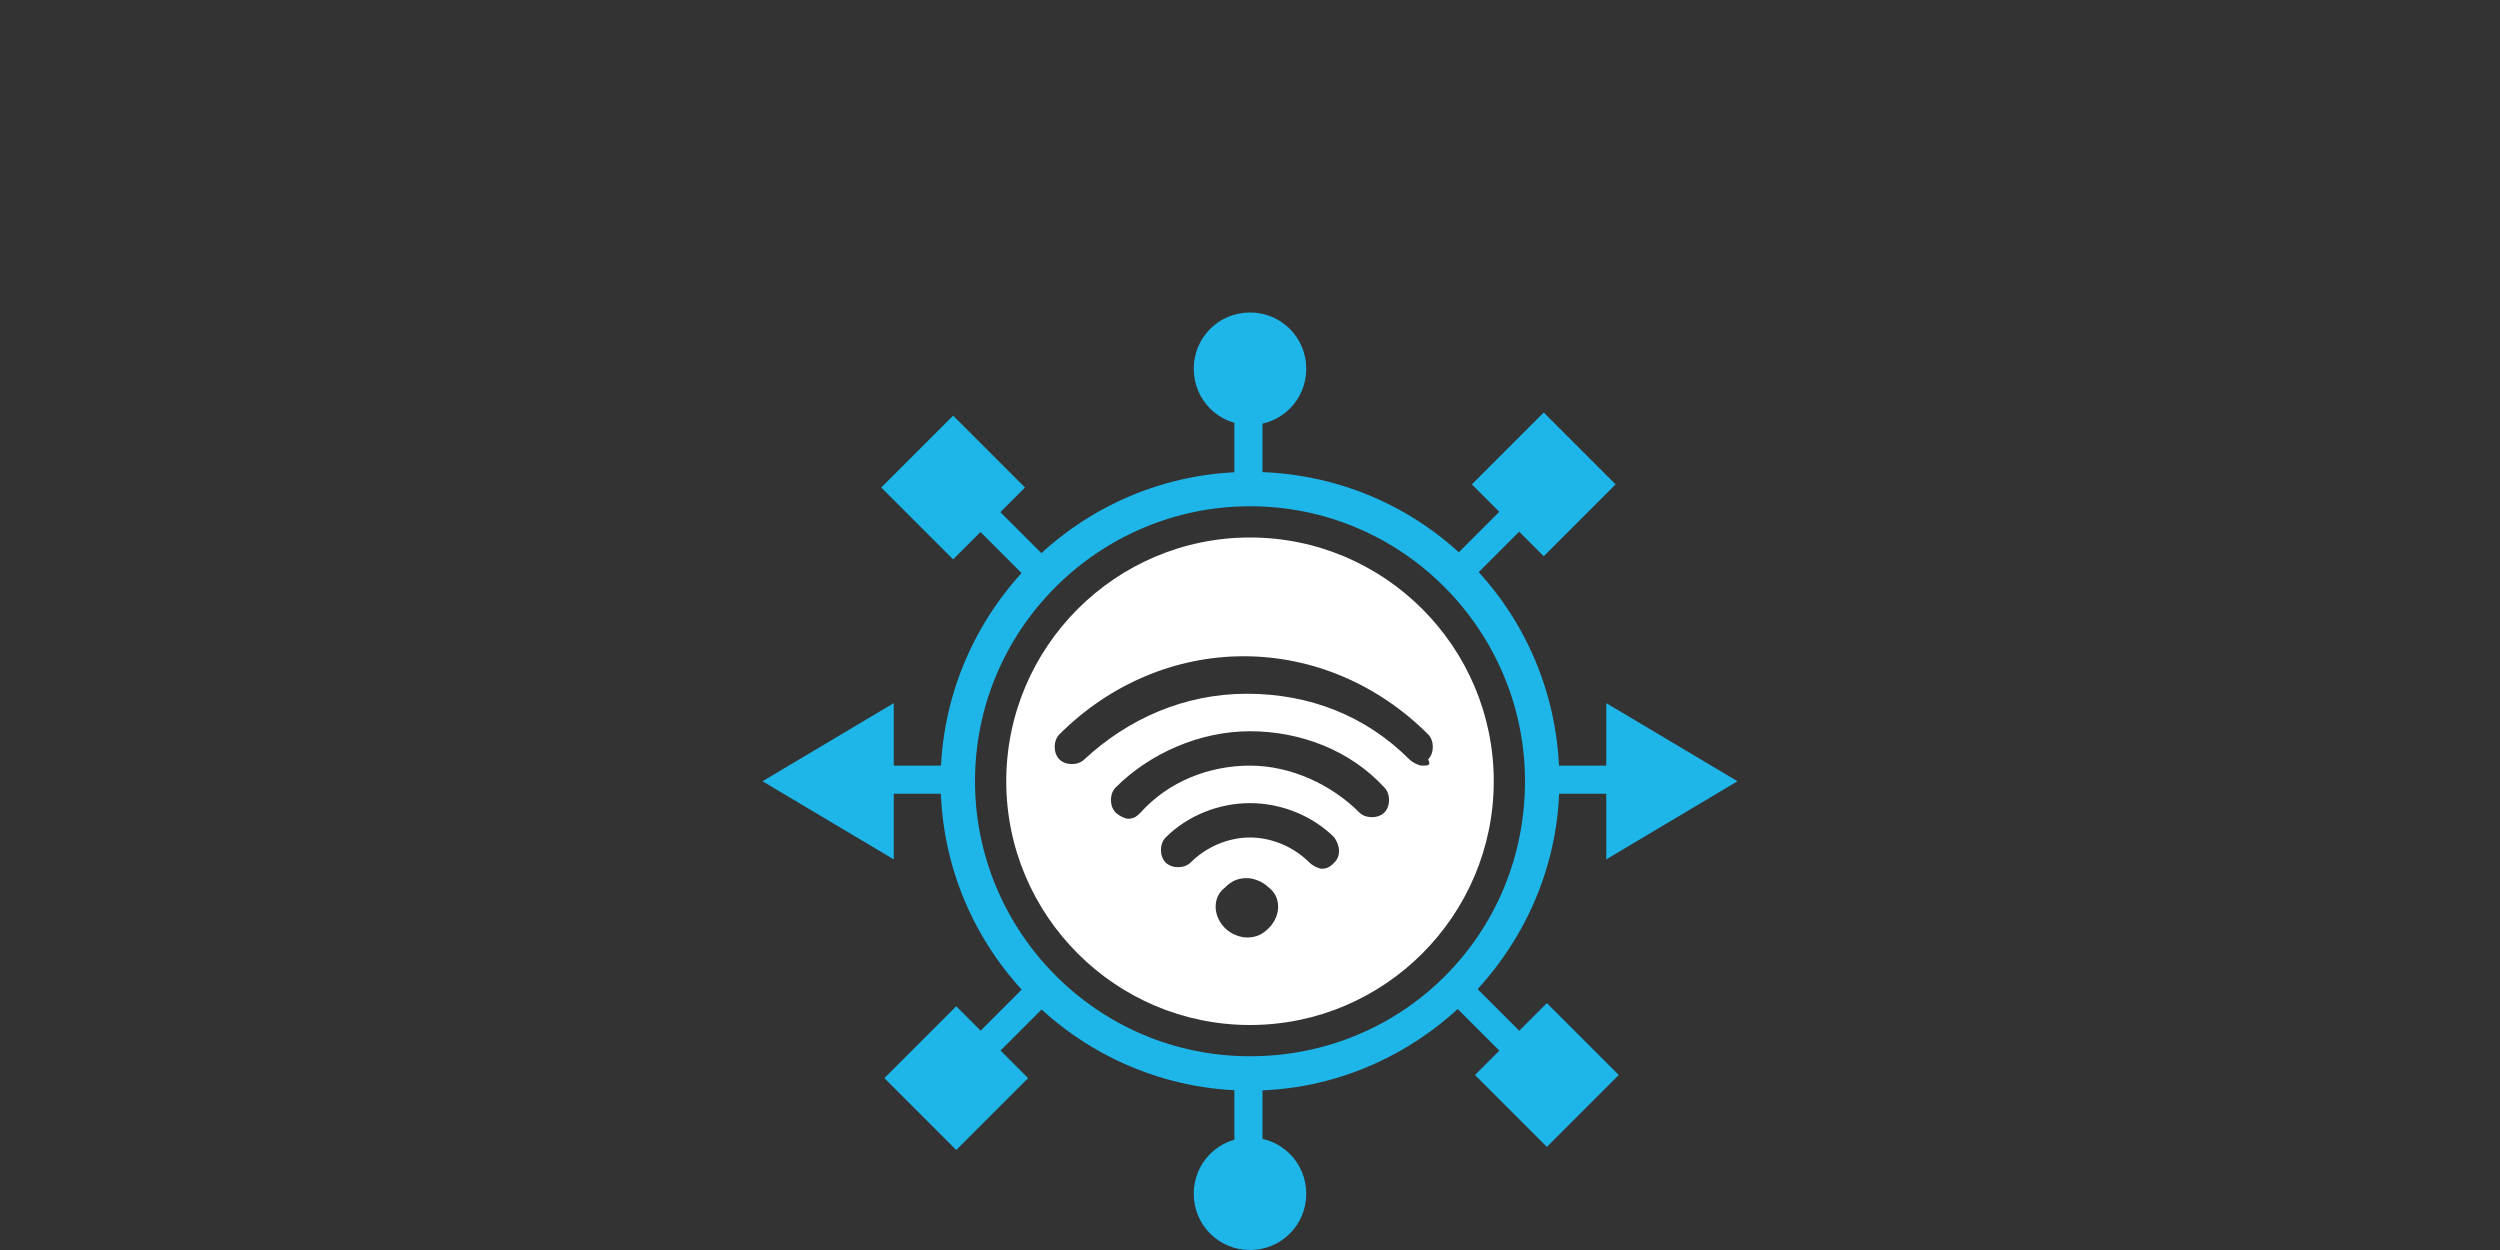<?xml version="1.0" encoding="utf-8"?>
<!-- Generator: Adobe Illustrator 21.0.2, SVG Export Plug-In . SVG Version: 6.00 Build 0)  -->
<svg version="1.1" id="Livello_1" xmlns="http://www.w3.org/2000/svg" xmlns:xlink="http://www.w3.org/1999/xlink" x="0px" y="0px"
	 viewBox="0 0 80 40" style="enable-background:new 0 0 80 40;" xml:space="preserve">
<rect x="0" y="0" width="80" height="40" fill="#333333" stroke="none"/>
<style type="text/css">
	.st0{fill:none;}
	.st1{fill:#1EB6E9;}
	.st2{fill:#FFFFFF;}
</style>
<rect class="st0" width="80" height="40"/>
<g>
	<rect x="39.5" y="11.7" class="st1" width="0.9" height="4.3"/>
	<g>
		<circle class="st1" cx="40" cy="11.8" r="1.6"/>
		<path class="st1" d="M41.8,11.8c0,1-0.8,1.8-1.8,1.8s-1.8-0.8-1.8-1.8S39,10,40,10S41.8,10.8,41.8,11.8S41.8,10.8,41.8,11.8z
			 M38.6,11.8c0,0.8,0.6,1.4,1.4,1.4c0.8,0,1.4-0.6,1.4-1.4c0-0.8-0.6-1.4-1.4-1.4C39.2,10.4,38.6,11,38.6,11.8S38.6,11,38.6,11.8z"
			/>
	</g>
</g>
<g>
	<rect x="49" y="24.5" class="st1" width="2.6" height="0.9"/>
	<g>
		<polygon class="st1" points="51.6,22.9 55.2,25 51.6,27.1 		"/>
		<path class="st1" d="M51.4,22.5l4.2,2.5l-4.2,2.5C51.4,27.5,51.4,22.5,51.4,22.5z M54.8,25l-2.9-1.7v3.5L54.8,25z"/>
	</g>
</g>
<g>
	<rect x="45.7" y="16.6" transform="matrix(0.707 -0.707 0.707 0.707 1.988 38.894)" class="st1" width="4.5" height="0.9"/>
	<g>
		<rect x="48.1" y="14.1" transform="matrix(0.707 -0.707 0.707 0.707 3.538 39.511)" class="st1" width="2.8" height="2.8"/>
		<path class="st1" d="M51.7,15.5l-2.3,2.3l-2.3-2.3l2.3-2.3L51.7,15.5z M49.5,17.2l1.7-1.7l-1.7-1.7l-1.7,1.7L49.5,17.2z"/>
	</g>
</g>
<g>
	<rect x="28.4" y="24.5" class="st1" width="2.6" height="0.9"/>
	<g>
		<polygon class="st1" points="28.4,22.9 24.8,25 28.4,27.1 		"/>
		<path class="st1" d="M28.6,27.5L24.4,25l4.2-2.5C28.6,22.5,28.6,27.5,28.6,27.5z M28.2,26.7v-3.5l-3,1.8L28.2,26.7z"/>
	</g>
</g>
<g>
	<rect x="31.6" y="14.8" transform="matrix(0.707 -0.707 0.707 0.707 -2.675 27.656)" class="st1" width="0.9" height="4.5"/>
	<g>
		<rect x="29.1" y="14.1" transform="matrix(0.707 -0.707 0.707 0.707 -2.057 26.106)" class="st1" width="2.8" height="2.8"/>
		<path class="st1" d="M30.5,13.3l2.3,2.3l-2.3,2.3l-2.3-2.3L30.5,13.3z M32.2,15.5l-1.7-1.7l-1.7,1.7l1.7,1.7L32.2,15.5z"/>
	</g>
</g>
<g>
	<rect x="39.5" y="34" class="st1" width="0.9" height="4.3"/>
	<g>
		<circle class="st1" cx="40" cy="38.2" r="1.6"/>
		<path class="st1" d="M41.8,38.2c0,1-0.8,1.8-1.8,1.8s-1.8-0.8-1.8-1.8s0.8-1.8,1.8-1.8S41.8,37.2,41.8,38.2S41.8,37.2,41.8,38.2z
			 M38.6,38.2c0,0.8,0.6,1.4,1.4,1.4c0.8,0,1.4-0.6,1.4-1.4c0-0.8-0.6-1.4-1.4-1.4C39.2,36.8,38.6,37.4,38.6,38.2
			S38.6,37.4,38.6,38.2z"/>
	</g>
</g>
<g>
	<rect x="47.5" y="30.7" transform="matrix(0.707 -0.707 0.707 0.707 -9.25 43.556)" class="st1" width="0.9" height="4.5"/>
	<g>
		
			<rect x="48.1" y="33.1" transform="matrix(0.707 -0.707 0.707 0.707 -9.867 45.106)" class="st1" width="2.8" height="2.8"/>
		<path class="st1" d="M49.5,36.7l-2.3-2.3l2.3-2.3l2.3,2.3L49.5,36.7z M47.8,34.5l1.7,1.7l1.7-1.7l-1.7-1.7L47.8,34.5z"/>
	</g>
</g>
<g>
	
		<rect x="29.8" y="32.5" transform="matrix(0.707 -0.707 0.707 0.707 -13.912 32.319)" class="st1" width="4.5" height="0.9"/>
	<g>
		
			<rect x="29.1" y="33.1" transform="matrix(0.707 -0.707 0.707 0.707 -15.462 31.701)" class="st1" width="2.8" height="2.8"/>
		<path class="st1" d="M28.3,34.5l2.3-2.3l2.3,2.3l-2.3,2.3L28.3,34.5z M30.5,32.8l-1.7,1.7l1.7,1.7l1.7-1.7L30.5,32.8z"/>
	</g>
</g>
<g>
	<path class="st1" d="M40,15.1c-5.5,0-9.9,4.5-9.9,9.9c0,5.5,4.5,9.9,9.9,9.9s9.9-4.5,9.9-9.9C49.9,19.5,45.5,15.1,40,15.1L40,15.1z
		 M40,33.8c-4.9,0-8.8-4-8.8-8.8c0-4.9,4-8.8,8.8-8.8c4.9,0,8.8,4,8.8,8.8C48.8,29.9,44.9,33.8,40,33.8L40,33.8z"/>
	<path class="st2" d="M40,17.2c-4.3,0-7.8,3.5-7.8,7.8s3.5,7.8,7.8,7.8s7.8-3.5,7.8-7.8S44.3,17.2,40,17.2L40,17.2z M40.6,29.7
		c-0.2,0.2-0.4,0.3-0.7,0.3c-0.2,0-0.5-0.1-0.7-0.3c-0.4-0.4-0.4-1,0-1.3c0.2-0.2,0.4-0.3,0.7-0.3c0.2,0,0.5,0.1,0.7,0.3
		C41,28.7,41,29.3,40.6,29.7L40.6,29.7z M42.7,27.6c-0.1,0.1-0.2,0.2-0.4,0.2c-0.1,0-0.3-0.1-0.4-0.2c-0.5-0.5-1.2-0.8-1.9-0.8
		s-1.4,0.3-1.9,0.8c-0.2,0.2-0.6,0.2-0.8,0s-0.2-0.6,0-0.8c0.7-0.7,1.7-1.1,2.7-1.1s2,0.4,2.7,1.1C42.9,27.1,42.9,27.4,42.7,27.6
		L42.7,27.6z M44.3,26c-0.2,0.2-0.6,0.2-0.8,0c-0.9-0.9-2.2-1.5-3.5-1.5S37.4,25,36.5,26c-0.1,0.1-0.2,0.2-0.4,0.2
		c-0.1,0-0.3-0.1-0.4-0.2c-0.2-0.2-0.2-0.6,0-0.8c1.1-1.1,2.7-1.8,4.3-1.8s3.2,0.6,4.3,1.8C44.5,25.4,44.5,25.8,44.3,26L44.3,26z
		 M45.5,24.5c-0.1,0-0.3-0.1-0.4-0.2c-1.4-1.4-3.2-2.1-5.2-2.1s-3.8,0.8-5.2,2.1c-0.2,0.2-0.6,0.2-0.8,0s-0.2-0.6,0-0.8
		c1.6-1.6,3.7-2.5,5.9-2.5s4.3,0.9,5.9,2.5c0.2,0.2,0.2,0.6,0,0.8C45.8,24.5,45.7,24.5,45.5,24.5L45.5,24.5z"/>
</g>
</svg>
